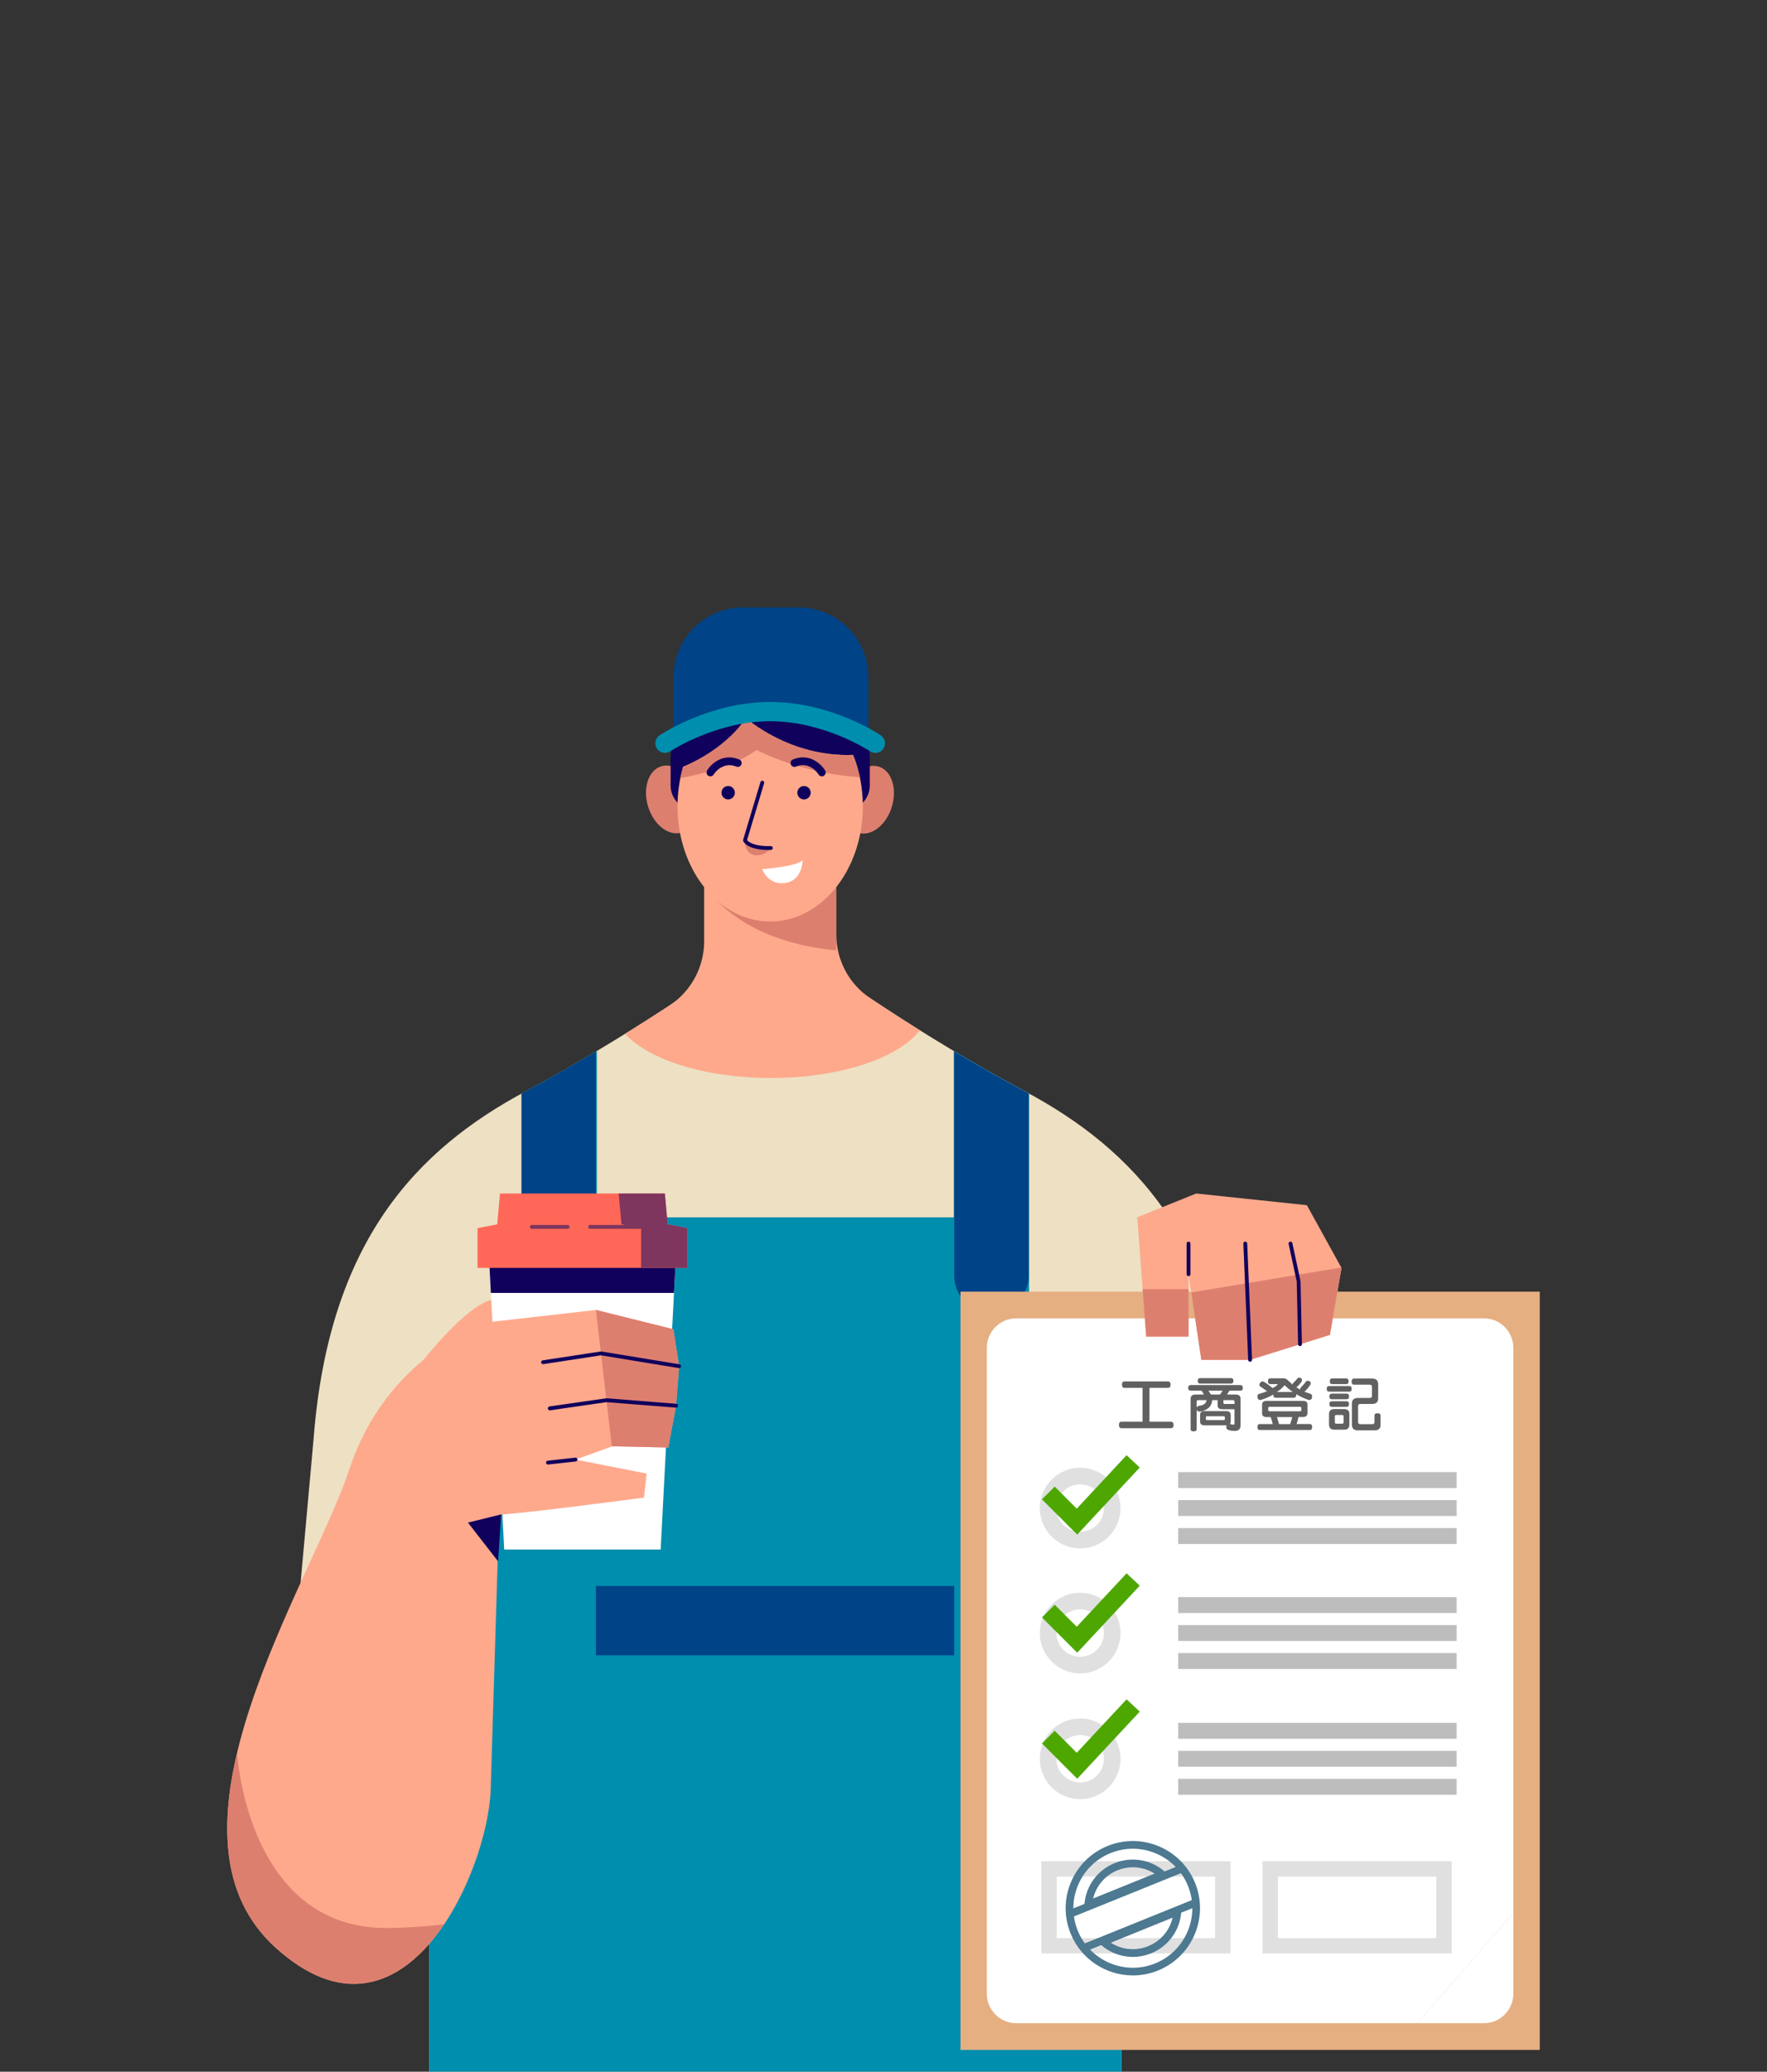 <?xml version="1.0" encoding="utf-8"?>
<!-- Generator: Adobe Illustrator 25.2.0, SVG Export Plug-In . SVG Version: 6.00 Build 0)  -->
<svg version="1.1" xmlns="http://www.w3.org/2000/svg" xmlns:xlink="http://www.w3.org/1999/xlink" x="0px" y="0px"
	 viewBox="0 0 459.17 538.26" style="enable-background:new 0 0 459.17 538.26;" xml:space="preserve">
<rect x="0" y="0" width="459.17" height="538.26" fill="#333333" stroke="none"/>
<style type="text/css">
	.st0{opacity:0.1;fill:#9BC1F9;}
	.st1{fill:#EDD1B7;}
	.st2{fill:#FEE9D4;}
	.st3{fill:#313C69;}
	.st4{fill:#3D4C7A;}
	.st5{fill:#263460;}
	.st6{fill:#FAAF30;}
	.st7{fill:#E66B41;}
	.st8{fill:#FFFFFF;}
	.st9{fill:#398C6E;}
	.st10{fill:#455996;}
	.st11{fill:#F59479;}
	.st12{fill:#EF8870;}
	.st13{fill:#68E0B1;}
	.st14{fill:#EEE0C3;}
	.st15{fill:#008EAE;}
	.st16{fill:#004387;}
	.st17{fill:#FEA98C;}
	.st18{fill:#DD7F6F;}
	.st19{fill:#10015C;}
	.st20{fill:#FF6858;}
	.st21{fill:#7E365E;}
	.st22{fill:#E5AF81;}
	.st23{fill:#E0E0E0;}
	.st24{fill:#616161;}
	.st25{fill:#BDBDBD;}
	.st26{fill:#4EA700;}
	.st27{fill:#4D7991;}
	.st28{fill:#FFC800;}
	.st29{opacity:0.1;}
	.st30{fill:#1A2E35;}
	.st31{fill:#C4C4C4;}
	.st32{fill:#D8D8D8;}
	.st33{fill:#3C3C3B;}
	.st34{fill:#97C0F8;}
	.st35{fill:#3CB4C5;}
	.st36{opacity:0.5;fill:#3CB4C5;}
	.st37{fill:#F4BD31;}
	.st38{fill:#F2D453;}
	.st39{fill:#352F2D;}
	.st40{fill:#E25B4D;}
	.st41{fill:#EA645E;}
	.st42{fill:#FFA121;}
	.st43{fill:#1B1B43;}
	.st44{fill:#D28572;}
	.st45{fill:#FFBC96;}
	.st46{fill:#CC811A;}
	.st47{opacity:0.2;fill:#FE5B52;}
	.st48{clip-path:url(#SVGID_2_);fill:#DD7F6F;}
	.st49{fill:none;stroke:#10015C;stroke-width:2;stroke-linecap:round;stroke-linejoin:round;stroke-miterlimit:10;}
</style>
<g id="OBJECTS">
	<g>
		<path class="st14" d="M321.43,373.59c-4-51.33-27-75-55-90s-49.67-30.67-49.67-30.67h-7.58h-15.42h-7.58
			c0,0-21.67,15.67-49.67,30.67s-51,38.67-55,90l-4,44.33h34v120.33h82.25h15.42h82.25V417.92h34L321.43,373.59z"/>
		<path class="st15" d="M267.43,340.52v-56.38c-0.33-0.18-0.66-0.37-1-0.55c-6.62-3.55-12.87-7.13-18.58-10.53v43.22H155.1v-43.22
			c-5.71,3.4-11.96,6.98-18.58,10.53c-0.34,0.18-0.67,0.37-1,0.55v57.51c0,10.86-2.08,21.62-6.12,31.7l-17.88,44.57v120.33h82.25
			h15.42h82.25V417.92l-18.14-46.37C269.42,361.66,267.43,351.14,267.43,340.52z"/>
		<rect x="154.85" y="412.07" class="st16" width="93.12" height="18"/>
		<path class="st16" d="M154.85,331.42v-58.22c-5.93,3.53-12.43,7.24-19.32,10.91c0,0.01-0.01,0.01-0.01,0.02v47.28
			c0,5.34,4.33,9.67,9.67,9.67h0C150.52,341.09,154.85,336.76,154.85,331.42z"/>
		<path class="st16" d="M247.97,331.42v-58.22c5.93,3.53,12.43,7.24,19.32,10.91c0,0.01,0.01,0.01,0.01,0.02v47.28
			c0,5.34-4.33,9.67-9.67,9.67l0,0C252.3,341.09,247.97,336.76,247.97,331.42z"/>
		<path class="st17" d="M217.31,242.77v-24.52h-34.33v26.28c0,6.73-3.38,13.01-9.01,16.71c-3.31,2.17-7.2,4.67-11.55,7.36
			c6.13,6.73,20.8,11.48,37.93,11.48c17.9,0,33.11-5.18,38.7-12.4c-5.01-3.13-9.36-5.96-12.85-8.29
			C220.64,255.7,217.31,249.46,217.31,242.77z"/>
		<path class="st18" d="M182.97,229.76c2.14,3.38,10.61,14.86,34.33,17.17v-28.67h-34.33V229.76z"/>
		<g>
			<path class="st18" d="M180.53,205.85c1.45,4.75-0.08,9.44-3.43,10.46c-3.35,1.02-7.23-2-8.69-6.76
				c-1.45-4.75,0.08-9.44,3.43-10.46C175.19,198.07,179.08,201.1,180.53,205.85z"/>
			
				<ellipse transform="matrix(0.292 -0.956 0.956 0.292 -38.792 362.995)" class="st18" cx="225.81" cy="207.7" rx="9" ry="6.33"/>
		</g>
		<path class="st19" d="M219.72,210.42h-39.15c-3.48,0-6.3-2.82-6.3-6.3v-6.83c0-8.4,6.81-15.21,15.21-15.21h21.33
			c8.4,0,15.21,6.81,15.21,15.21v6.83C226.01,207.6,223.19,210.42,219.72,210.42z"/>
		<path class="st17" d="M193.85,186.59c-5.83,8.67-16.33,12.63-16.33,12.63l0,0c-0.94,3.21-1.46,6.67-1.46,10.28
			c0,16.52,10.78,29.92,24.08,29.92c13.3,0,24.08-13.39,24.08-29.92c0-4.81-0.92-9.34-2.54-13.37
			C205.22,196.83,193.85,186.59,193.85,186.59z"/>
		<path class="st18" d="M196.6,194.84c0,0,11.23,6.07,26.83,7.09c-0.43-2.02-1.01-3.96-1.75-5.8c-16.46,0.69-27.83-9.55-27.83-9.55
			c-5.83,8.67-16.33,12.63-16.33,12.63c-0.28,0.96-0.51,1.94-0.72,2.94C183.35,200.95,191.29,198.76,196.6,194.84z"/>
		<g>
			<path class="st18" d="M193.54,219.09c0,0,3.83,1.49,6.85,1.24c0,0-1.6,2.12-4.1,1.88S193.54,219.09,193.54,219.09z"/>
			<path class="st19" d="M199.84,220.84c-5.61,0-6.61-2.08-6.71-2.32c-0.04-0.1-0.05-0.22-0.02-0.33l4.5-15
				c0.08-0.26,0.36-0.41,0.62-0.34c0.26,0.08,0.41,0.36,0.34,0.62l-4.44,14.79c0.31,0.4,1.66,1.67,6.18,1.57
				c0.31,0,0.5,0.21,0.51,0.49c0.01,0.28-0.21,0.5-0.49,0.51C200.18,220.84,200.01,220.84,199.84,220.84z"/>
			<path class="st8" d="M198.06,225.8c0,0,8.67-0.58,10.48-2.27c0,0,0.06,5.19-4.47,5.88C199.54,230.09,198.06,225.8,198.06,225.8z"
				/>
			<g>
				<circle class="st19" cx="189.22" cy="205.96" r="1.74"/>
				<path class="st19" d="M184.6,201.71c-0.18,0-0.36-0.05-0.52-0.15c-0.47-0.29-0.62-0.9-0.34-1.37c1.06-1.76,4.18-4.61,8.37-2.86
					c0.51,0.21,0.75,0.8,0.54,1.31s-0.8,0.75-1.31,0.54c-3.63-1.52-5.8,1.91-5.89,2.06C185.26,201.54,184.94,201.71,184.6,201.71z"
					/>
			</g>
			<g>
				<circle class="st19" cx="208.93" cy="205.96" r="1.74"/>
				<path class="st19" d="M213.56,201.71c-0.34,0-0.67-0.17-0.85-0.48c-0.09-0.15-2.25-3.57-5.89-2.06
					c-0.51,0.21-1.1-0.03-1.31-0.54c-0.21-0.51,0.03-1.1,0.54-1.31c4.19-1.75,7.3,1.11,8.37,2.86c0.29,0.47,0.13,1.09-0.34,1.37
					C213.92,201.67,213.74,201.71,213.56,201.71z"/>
			</g>
		</g>
		<path class="st16" d="M200.14,184.88c11.64,0,21.57,4.88,25.52,7.13v-16.08c0-10-8.11-18.11-18.11-18.11h-14.43
			c-10,0-18.11,8.11-18.11,18.11v15.86C179.21,189.46,188.88,184.88,200.14,184.88z"/>
		<path class="st15" d="M227.48,195.62c-0.48,0-0.96-0.14-1.39-0.43c-0.11-0.08-11.83-7.81-25.95-7.81s-25.84,7.73-25.95,7.81
			c-1.15,0.77-2.7,0.46-3.47-0.68c-0.77-1.15-0.46-2.7,0.68-3.47c0.53-0.35,13.06-8.66,28.74-8.66s28.22,8.3,28.74,8.66
			c1.15,0.77,1.45,2.32,0.68,3.47C229.08,195.23,228.29,195.61,227.48,195.62z"/>
		<g>
			<polygon class="st8" points="171.68,402.59 131.02,402.59 127.02,325.59 175.68,325.59 			"/>
			<polygon class="st19" points="127.55,335.92 175.15,335.92 175.68,325.59 127.02,325.59 			"/>
			<polygon class="st20" points="173.49,318.09 172.77,310.09 129.93,310.09 129.21,318.09 124.1,319.09 124.1,329.42 178.6,329.42 
				178.6,319.09 			"/>
			<polygon class="st21" points="173.49,318.09 172.77,310.09 160.77,310.09 161.49,318.09 166.6,319.09 166.6,329.42 178.6,329.42 
				178.6,319.09 			"/>
			<path class="st21" d="M170.85,319.26h-17.5c-0.28,0-0.5-0.22-0.5-0.5s0.22-0.5,0.5-0.5h17.5c0.28,0,0.5,0.22,0.5,0.5
				S171.13,319.26,170.85,319.26z"/>
			<path class="st21" d="M147.52,319.26h-9.33c-0.28,0-0.5-0.22-0.5-0.5s0.22-0.5,0.5-0.5h9.33c0.28,0,0.5,0.22,0.5,0.5
				S147.79,319.26,147.52,319.26z"/>
		</g>
		<path class="st17" d="M149.55,379.22l9.63-3.46l14.47,0.32l2.03-10.86l0.79-10.25l-1.5-9.62l-20.12-5l-26.91,3.06l-0.29-5.67
			c-6.83,1.8-17.51,15.49-17.51,15.49l0.01-0.01c-7.09,5.84-14.86,14.88-19.31,28.38c-9.67,29.33-52.67,94-19.33,124.33
			c33.33,30.33,55.33-19.67,56-41c0.67-21.33,2-65.33,2-65.33l0.71-6.12c6-0.25,37.12-4.38,37.12-4.38l0.69-6.25L149.55,379.22z"/>
		<path class="st18" d="M101.18,500.92c-36.99,0.67-39.57-45.46-39.57-45.49c-4.61,19.42-3.92,37.91,9.9,50.49
			c18.88,17.18,34.12,8.59,43.91-5.97C111.24,500.47,106.53,500.83,101.18,500.92z"/>
		<polygon class="st18" points="158.99,375.82 159.18,375.76 173.65,376.08 175.68,365.21 176.47,354.96 174.97,345.34 
			154.85,340.34 		"/>
		<path class="st19" d="M176.48,355.46c-0.03,0-0.05,0-0.08-0.01l-20.23-3.32l-14.98,2.29c-0.28,0.04-0.53-0.15-0.57-0.42
			c-0.04-0.27,0.15-0.53,0.42-0.57l15.05-2.3c0.05-0.01,0.1-0.01,0.16,0l20.31,3.33c0.27,0.04,0.46,0.3,0.41,0.57
			C176.93,355.29,176.72,355.46,176.48,355.46z"/>
		<path class="st19" d="M142.85,366.41c-0.24,0-0.46-0.18-0.49-0.43c-0.04-0.27,0.15-0.53,0.42-0.57l14.74-2.12
			c0.04,0,0.07-0.01,0.11,0l18.1,1.43c0.27,0.02,0.48,0.26,0.46,0.54c-0.02,0.28-0.26,0.5-0.54,0.46l-18.04-1.42l-14.68,2.12
			C142.9,366.41,142.87,366.41,142.85,366.41z"/>
		<path class="st19" d="M142.39,380.51c-0.25,0-0.47-0.19-0.5-0.45c-0.03-0.27,0.17-0.52,0.44-0.55l7.17-0.79
			c0.28-0.03,0.52,0.17,0.55,0.44c0.03,0.27-0.17,0.52-0.44,0.55l-7.17,0.79C142.42,380.51,142.4,380.51,142.39,380.51z"/>
		<polygon class="st19" points="130.22,393.46 121.6,395.59 129.43,405.66 		"/>
		<g>
			<rect x="249.59" y="335.59" class="st22" width="150.53" height="197"/>
		</g>
		<g>
			<g>
				<path class="st8" d="M393.25,350.18v146.8l-24.96,28.68H264.1c-4.23,0-7.66-3.43-7.66-7.66V350.18c0-4.23,3.43-7.66,7.66-7.66
					H385.6C389.82,342.52,393.25,345.95,393.25,350.18z"/>
				<path class="st23" d="M280.69,381.34c-5.79,0-10.48,4.69-10.48,10.48c0,5.79,4.69,10.48,10.48,10.48s10.48-4.69,10.48-10.48
					C291.17,386.03,286.47,381.34,280.69,381.34z M280.69,397.98c-3.4,0-6.16-2.76-6.16-6.16c0-3.4,2.76-6.16,6.16-6.16
					c3.4,0,6.16,2.76,6.16,6.16C286.85,395.22,284.09,397.98,280.69,397.98z"/>
				<path class="st23" d="M280.69,413.81c-5.79,0-10.48,4.69-10.48,10.48c0,5.79,4.69,10.48,10.48,10.48s10.48-4.69,10.48-10.48
					C291.17,418.5,286.47,413.81,280.69,413.81z M280.69,430.45c-3.4,0-6.16-2.76-6.16-6.16c0-3.4,2.76-6.16,6.16-6.16
					c3.4,0,6.16,2.76,6.16,6.16C286.85,427.69,284.09,430.45,280.69,430.45z"/>
				<path class="st23" d="M280.69,446.48c-5.79,0-10.48,4.69-10.48,10.48c0,5.79,4.69,10.48,10.48,10.48s10.48-4.69,10.48-10.48
					C291.17,451.17,286.47,446.48,280.69,446.48z M280.69,463.11c-3.4,0-6.16-2.76-6.16-6.16c0-3.4,2.76-6.16,6.16-6.16
					c3.4,0,6.16,2.76,6.16,6.16C286.85,460.36,284.09,463.11,280.69,463.11z"/>
				<g>
					<path class="st24" d="M304.97,370.25c0,0.55-0.25,0.82-0.75,0.82h-12.77c-0.46,0-0.69-0.28-0.69-0.83
						c0-0.58,0.22-0.86,0.66-0.86h5.48v-8.79h-4.67c-0.45,0-0.67-0.29-0.67-0.86c0-0.55,0.22-0.82,0.67-0.82h11.21
						c0.5,0,0.75,0.28,0.75,0.83c0,0.57-0.24,0.85-0.73,0.85h-4.76v8.79h5.52C304.71,369.37,304.97,369.66,304.97,370.25z"/>
					<path class="st24" d="M322.97,360.59c0,0.48-0.23,0.72-0.69,0.72h-2.8c-0.21,0.36-0.42,0.7-0.64,1.01h2.3
						c0.82,0,1.23,0.38,1.23,1.13v6.86c0,0.97-0.48,1.45-1.45,1.45c-1.51,0-2.27-0.31-2.27-0.94c0-0.18,0.05-0.34,0.15-0.5h-5.79
						c-0.77,0-1.16-0.34-1.16-1.01v-1.68c0-0.67,0.39-1.01,1.16-1.01h5.61c0.79,0,1.19,0.34,1.19,1.01v1.68
						c0,0.27-0.07,0.49-0.21,0.66c0.43,0.12,0.73,0.18,0.91,0.18c0.19,0,0.28-0.1,0.28-0.31v-3.71h-3.21c-0.78,0-1.17-0.33-1.17-1
						v-1.36h-1.42c-0.06,0.95-0.44,1.68-1.16,2.2c-0.72,0.52-1.44,0.78-2.15,0.78c-0.35,0-0.59-0.16-0.72-0.48v5.05
						c0,0.38-0.26,0.57-0.78,0.57c-0.53,0-0.79-0.19-0.79-0.57v-7.87c0-0.75,0.41-1.13,1.23-1.13h2.24
						c-0.13-0.25-0.34-0.59-0.63-1.01h-2.78c-0.46,0-0.69-0.24-0.69-0.72c0-0.49,0.23-0.73,0.69-0.73h12.83
						C322.74,359.86,322.97,360.11,322.97,360.59z M313.52,363.77h-2.17c-0.26,0-0.4,0.13-0.4,0.4v1.55
						c0.06-0.25,0.29-0.41,0.69-0.47C312.84,365.09,313.46,364.59,313.52,363.77z M320.52,358.75c0,0.49-0.22,0.73-0.67,0.73h-7.94
						c-0.45,0-0.67-0.24-0.67-0.73c0-0.47,0.22-0.7,0.67-0.7h7.94C320.3,358.05,320.52,358.28,320.52,358.75z M318.29,368.69v-0.45
						c0-0.19-0.1-0.28-0.31-0.28h-4.34c-0.2,0-0.29,0.09-0.29,0.28v0.45c0,0.18,0.1,0.26,0.29,0.26h4.34
						C318.19,368.96,318.29,368.87,318.29,368.69z M317.71,361.31h-3.69c0.14,0.2,0.36,0.53,0.66,1.01h2.34
						C317.2,362.12,317.43,361.78,317.71,361.31z M320.8,364.77v-0.6c0-0.26-0.13-0.4-0.4-0.4h-2.48v0.73c0,0.18,0.1,0.26,0.31,0.26
						H320.8z"/>
					<path class="st24" d="M340.97,370.77c0,0.51-0.19,0.76-0.57,0.76h-13.08c-0.37,0-0.56-0.25-0.56-0.76
						c0-0.52,0.19-0.78,0.56-0.78h3.41c-0.12-0.53-0.29-1.13-0.53-1.82h-1.1c-0.76,0-1.14-0.33-1.14-1v-2.2c0-0.66,0.38-1,1.14-1
						h9.52c0.76,0,1.14,0.33,1.14,1v2.15c0,0.69-0.4,1.04-1.2,1.04h-1.13c-0.12,0.56-0.28,1.16-0.5,1.82h3.49
						C340.79,370,340.97,370.26,340.97,370.77z M340.23,363.73c-0.2,0-0.69-0.17-1.48-0.51c-0.79-0.35-1.42-0.68-1.88-1
						c0,0.62-0.25,0.94-0.75,0.94h-4.54c-0.47,0-0.7-0.23-0.7-0.69c0-0.05,0-0.1,0.01-0.16c-0.4,0.26-1.03,0.57-1.88,0.92
						c-0.85,0.34-1.36,0.51-1.52,0.51c-0.49,0-0.73-0.32-0.73-0.97c0-0.34,0.15-0.55,0.45-0.63c0.71-0.19,1.4-0.41,2.05-0.67
						c-0.34-0.27-0.91-0.67-1.71-1.2c-0.2-0.12-0.29-0.27-0.29-0.47c0-0.2,0.09-0.4,0.26-0.6c0.17-0.2,0.36-0.29,0.59-0.29
						c0.31,0,1.18,0.58,2.61,1.74c0.86-0.5,1.29-0.82,1.29-0.97c0-0.05-0.05-0.07-0.16-0.07h-1.7c-0.45,0-0.67-0.25-0.67-0.76
						c0-0.5,0.22-0.75,0.67-0.75h3.49c0.37,0,0.85,0.3,1.44,0.89c0.4,0.39,0.68,0.65,0.85,0.79c-0.03-0.05-0.04-0.1-0.04-0.15
						c0-0.1,0.07-0.21,0.21-0.35c0.45-0.45,0.8-0.83,1.04-1.14c0.12-0.14,0.26-0.21,0.44-0.21c0.51,0,0.76,0.24,0.76,0.72
						c0,0.18-0.21,0.51-0.63,1c-0.42,0.49-0.7,0.73-0.84,0.73c-0.03,0-0.05,0-0.07-0.01c0.08,0.07,0.25,0.18,0.51,0.32
						c0.34,0.21,0.52,0.35,0.53,0.4c-0.01-0.05-0.01-0.1-0.01-0.16c0-0.18,0.06-0.32,0.18-0.42c0.55-0.55,1-1.06,1.35-1.55
						c0.09-0.14,0.23-0.21,0.42-0.21c0.56,0,0.83,0.24,0.83,0.72c0,0.18-0.24,0.56-0.73,1.16c-0.5,0.61-0.81,0.91-0.92,0.91
						c-0.04,0-0.08,0-0.12-0.01c0.07,0.02,0.17,0.06,0.31,0.12c0.62,0.22,1.07,0.39,1.38,0.5c0.29,0.11,0.44,0.32,0.44,0.64
						C340.95,363.4,340.71,363.72,340.23,363.73z M338.17,366.32v-0.47c0-0.23-0.12-0.35-0.35-0.35h-7.91
						c-0.23,0-0.35,0.12-0.35,0.35v0.47c0,0.23,0.12,0.35,0.35,0.35h7.91C338.05,366.67,338.17,366.56,338.17,366.32z
						 M335.94,361.66c-0.79-0.56-1.49-1.15-2.11-1.77c-0.76,0.85-1.45,1.44-2.05,1.77H335.94z M335.8,368.18h-3.98
						c0.21,0.62,0.4,1.22,0.54,1.82h2.89C335.49,369.33,335.68,368.73,335.8,368.18z"/>
					<path class="st24" d="M351.25,360.84c0,0.49-0.21,0.73-0.63,0.73h-5.23c-0.42,0-0.63-0.24-0.63-0.73
						c0-0.49,0.21-0.73,0.63-0.73h5.23C351.04,360.11,351.25,360.35,351.25,360.84z M350.65,370.13c0,0.88-0.46,1.32-1.38,1.32
						h-2.53c-0.92,0-1.38-0.44-1.38-1.32v-2.74c0-0.87,0.46-1.3,1.38-1.3h2.53c0.92,0,1.38,0.43,1.38,1.3V370.13z M350.56,362.81
						c0,0.49-0.21,0.73-0.63,0.73h-3.85c-0.42,0-0.63-0.24-0.63-0.73c0-0.49,0.21-0.73,0.63-0.73h3.85
						C350.35,362.07,350.56,362.32,350.56,362.81z M350.56,364.8c0,0.48-0.21,0.72-0.63,0.72h-3.85c-0.42,0-0.63-0.24-0.63-0.72
						c0-0.49,0.21-0.73,0.63-0.73h3.85C350.35,364.07,350.56,364.31,350.56,364.8z M350.44,358.89c0,0.48-0.21,0.72-0.63,0.72h-3.62
						c-0.42,0-0.63-0.24-0.63-0.72c0-0.51,0.21-0.76,0.63-0.76h3.62C350.23,358.13,350.44,358.39,350.44,358.89z M349.14,369.54
						v-1.57c0-0.22-0.13-0.34-0.38-0.34h-1.51c-0.25,0-0.38,0.11-0.38,0.34v1.57c0,0.23,0.13,0.35,0.38,0.35h1.51
						C349.01,369.9,349.14,369.78,349.14,369.54z M358.76,370.14c0,0.99-0.51,1.48-1.54,1.48h-4.37c-1.04,0-1.55-0.49-1.55-1.48
						v-5.45c0-0.99,0.52-1.48,1.55-1.48h3.11c0.37,0,0.56-0.2,0.56-0.59v-2.27c0-0.39-0.19-0.59-0.56-0.59h-4.1
						c-0.42,0-0.63-0.26-0.63-0.78c0-0.54,0.21-0.81,0.63-0.81h4.73c1.03,0,1.54,0.5,1.54,1.49v3.62c0,0.99-0.51,1.48-1.54,1.48
						h-3.11c-0.38,0-0.57,0.2-0.57,0.59v4.1c0,0.38,0.19,0.57,0.57,0.57h3.12c0.38,0,0.57-0.19,0.57-0.57v-1.68
						c0-0.39,0.26-0.59,0.79-0.59c0.53,0,0.79,0.2,0.79,0.59V370.14z"/>
				</g>
				<g>
					<rect x="306.16" y="382.48" class="st25" width="72.35" height="4.13"/>
					<rect x="306.16" y="389.75" class="st25" width="72.35" height="4.13"/>
					<rect x="306.16" y="397.02" class="st25" width="72.35" height="4.13"/>
				</g>
				<g>
					<rect x="306.16" y="414.95" class="st25" width="72.35" height="4.13"/>
					<rect x="306.16" y="422.22" class="st25" width="72.35" height="4.13"/>
					<rect x="306.16" y="429.49" class="st25" width="72.35" height="4.13"/>
				</g>
				<g>
					<rect x="306.16" y="447.62" class="st25" width="72.35" height="4.13"/>
					<rect x="306.16" y="454.89" class="st25" width="72.35" height="4.13"/>
					<rect x="306.16" y="462.16" class="st25" width="72.35" height="4.13"/>
				</g>
				<g>
					<polygon class="st26" points="279.92,398.71 270.76,389.55 274.07,386.23 279.8,391.97 292.75,378.08 296.18,381.28 					"/>
				</g>
				<g>
					<polygon class="st26" points="279.92,429.4 270.76,420.23 274.07,416.92 279.8,422.65 292.75,408.77 296.18,411.97 					"/>
				</g>
				<g>
					<polygon class="st26" points="279.92,462.14 270.76,452.97 274.07,449.66 279.8,455.39 292.75,441.51 296.18,444.7 					"/>
				</g>
				<path class="st23" d="M319.74,507.54H270.6v-23.98h49.15V507.54z M274.6,503.54h41.15v-15.98H274.6V503.54z"/>
				<path class="st23" d="M377.22,507.54h-49.14v-23.98h49.14V507.54z M332.08,503.54h41.14v-15.98h-41.14V503.54z"/>
				<path class="st8" d="M368.29,525.66h17.3c4.23,0,7.66-3.43,7.66-7.66v-21.02L368.29,525.66z"/>
				<g>
					<path class="st27" d="M294.4,513.24c-6.91,0-13.46-4.12-16.2-10.91c-1.75-4.32-1.71-9.07,0.11-13.36
						c1.82-4.29,5.2-7.62,9.52-9.37c4.32-1.75,9.06-1.71,13.36,0.11c4.29,1.82,7.62,5.2,9.37,9.52c3.61,8.92-0.71,19.12-9.63,22.73
						C298.79,512.83,296.58,513.24,294.4,513.24z M294.38,480.32c-1.96,0-3.93,0.38-5.8,1.14c-3.83,1.55-6.82,4.5-8.43,8.3
						c-1.61,3.8-1.64,8-0.1,11.83c3.2,7.9,12.23,11.72,20.13,8.53c7.9-3.2,11.73-12.23,8.53-20.13c-1.55-3.83-4.5-6.82-8.3-8.43
						C298.47,480.73,296.42,480.32,294.38,480.32z"/>
					<path class="st27" d="M281.66,496.38l0.13-1.62c0.39-4.79,3.4-8.89,7.84-10.69c4.44-1.8,9.45-0.95,13.07,2.22l1.22,1.07
						L281.66,496.38z M294.38,485.14c-1.34,0-2.7,0.26-3.99,0.78c-3.21,1.3-5.53,4.03-6.33,7.33l15.98-6.47
						C298.32,485.7,296.36,485.14,294.38,485.14z"/>
					<path class="st27" d="M294.37,508.43c-3.03,0-6.01-1.1-8.38-3.21l-1.21-1.07l22.31-9.03l-0.12,1.61
						c-0.37,4.83-3.37,8.96-7.85,10.77C297.58,508.12,295.96,508.43,294.37,508.43z M288.65,504.74c2.88,1.85,6.47,2.21,9.71,0.9
						c3.24-1.31,5.57-4.07,6.35-7.41L288.65,504.74z"/>
					
						<rect x="280.16" y="499.12" transform="matrix(0.927 -0.375 0.375 0.927 -165.953 147.686)" class="st27" width="32.45" height="2"/>
					
						<rect x="276.57" y="490.27" transform="matrix(0.927 -0.375 0.375 0.927 -162.895 145.696)" class="st27" width="32.45" height="2"/>
				</g>
			</g>
		</g>
		<g>
			<polygon class="st17" points="295.52,316.26 297.85,347.26 308.85,347.26 308.85,331.06 312.18,353.3 324.85,353.3 
				345.59,346.82 348.6,329.42 339.6,313.12 310.85,310.09 			"/>
			<polygon class="st18" points="312.18,353.3 324.85,353.3 345.59,346.82 348.6,329.42 348.54,329.31 309.56,335.8 			"/>
			<path class="st19" d="M308.85,331.56c-0.28,0-0.5-0.22-0.5-0.5v-7.97c0-0.28,0.22-0.5,0.5-0.5s0.5,0.22,0.5,0.5v7.97
				C309.35,331.33,309.13,331.56,308.85,331.56z"/>
			<path class="st19" d="M324.85,353.8c-0.27,0-0.49-0.21-0.5-0.48l-1.25-30.21c-0.01-0.28,0.2-0.51,0.48-0.52
				c0.27,0,0.51,0.2,0.52,0.48l1.25,30.21c0.01,0.28-0.2,0.51-0.48,0.52C324.86,353.8,324.86,353.8,324.85,353.8z"/>
			<path class="st19" d="M337.82,349.74c-0.27,0-0.49-0.22-0.5-0.49l-0.35-16.29l-2.11-9.77c-0.06-0.27,0.11-0.54,0.38-0.59
				c0.27-0.05,0.54,0.12,0.59,0.38l2.12,9.86l0.36,16.39c0.01,0.28-0.21,0.5-0.49,0.51C337.83,349.74,337.82,349.74,337.82,349.74z"
				/>
			<polygon class="st18" points="308.85,347.26 297.85,347.26 296.92,334.94 308.85,334.94 			"/>
		</g>
	</g>
</g>
<g id="BACKGROUND">
</g>
</svg>

